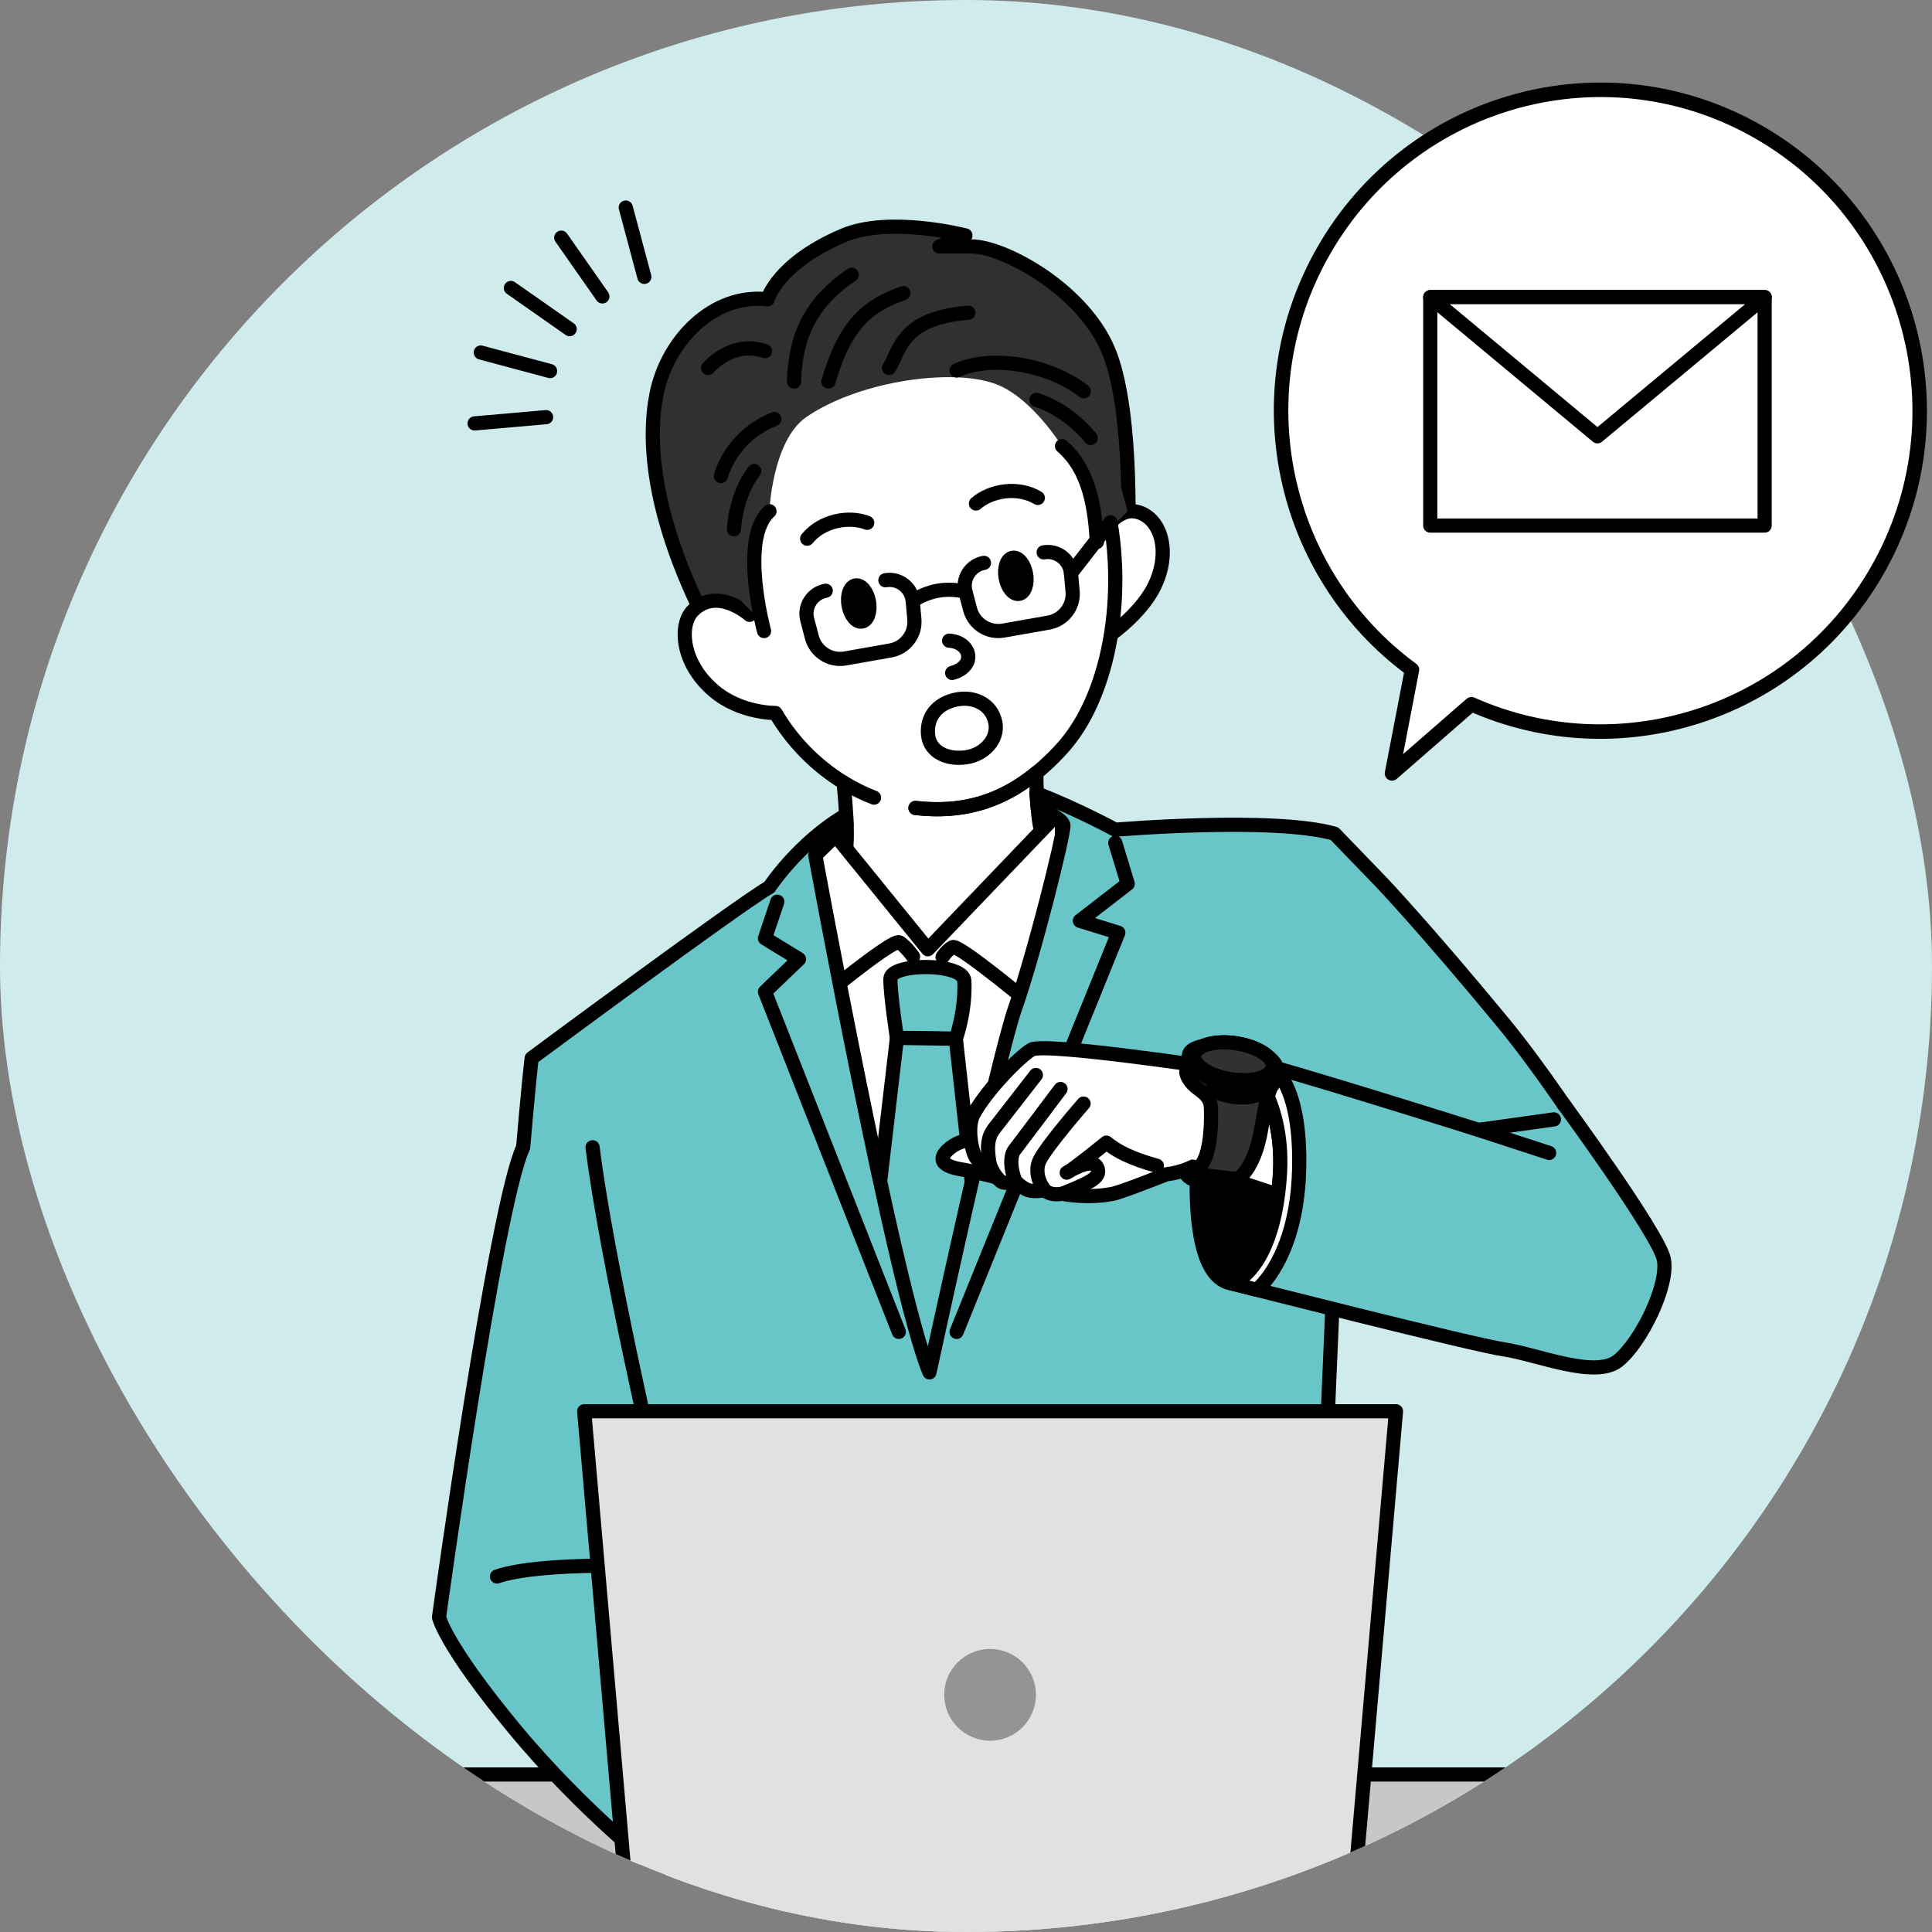 <svg width="160" height="160" viewBox="0 0 160 160" fill="none" xmlns="http://www.w3.org/2000/svg">
<rect x="0" y="0" width="160" height="160" fill="#808080" stroke="none"/>
<g clip-path="url(#clip0_4035_15920)">
<g clip-path="url(#clip1_4035_15920)">
<rect width="160" height="160" rx="80" fill="#D0EBEB"/>
<path d="M163.836 146.955H9.219V161.571H163.836V146.955Z" fill="#C7C7C7"/>
<path d="M9.219 146.955H163.836" stroke="black" stroke-width="1.174" stroke-linecap="round" stroke-linejoin="round"/>
<path d="M63.566 24.783C59.072 24.276 55.246 28.189 54.366 32.659C53.637 36.36 53.796 43.25 59.71 53.827C63.764 61.079 93.397 45.362 93.397 45.362C93.397 45.362 93.919 34.65 91.928 29.359C89.938 24.073 83.154 20.41 80.472 20.41H77.791L79.951 19.497C79.951 19.497 73.655 17.869 69.842 19.497C64.353 21.84 63.571 24.783 63.571 24.783H63.566Z" fill="#303030" stroke="black" stroke-width="1.174" stroke-linecap="round" stroke-linejoin="round"/>
<path d="M90.841 44.888C90.841 44.888 92.262 41.82 94.272 42.414C96.18 42.98 96.992 45.772 95.572 48.609C94.33 51.087 91.373 52.981 91.373 52.981L90.841 44.883V44.888Z" fill="white" stroke="black" stroke-width="1.174" stroke-linecap="round" stroke-linejoin="round"/>
<path d="M91.89 42.815L87.536 30.04L69.335 28.89L59.667 38.085L62.083 50.913C62.083 50.913 59.386 48.507 57.362 50.59C56.251 51.73 56.391 54.909 59.15 57.228C61.367 59.094 64.228 59.04 64.228 59.04C65.61 61.413 67.591 63.404 69.871 64.805C69.871 64.805 70.442 70.12 69.91 70.888C68.668 72.68 62.933 75.439 62.933 75.439L76.945 81.233L93.204 69.762C93.204 69.762 87.251 70.352 86.531 69.525C85.811 68.699 85.836 63.998 85.836 63.998C86.551 63.413 87.256 62.742 87.957 61.973C91.769 57.794 93.204 49.836 91.895 42.806" fill="white"/>
<path d="M91.89 42.815C93.199 49.846 91.764 57.799 87.952 61.983C84.285 66.003 80.472 67.443 75.815 66.912" stroke="black" stroke-width="1.174" stroke-linecap="round" stroke-linejoin="round"/>
<path d="M69.862 64.809C69.862 64.809 70.432 70.124 69.901 70.893C68.659 72.685 62.924 75.444 62.924 75.444L76.936 81.237L93.195 69.767C93.195 69.767 87.242 70.356 86.522 69.53C85.802 68.704 85.826 64.002 85.826 64.002" stroke="black" stroke-width="1.174" stroke-linecap="round" stroke-linejoin="round"/>
<path d="M85.831 64.007C82.796 66.481 79.583 67.341 75.815 66.911V66.916" stroke="black" stroke-width="1.174" stroke-linecap="round" stroke-linejoin="round"/>
<path d="M62.078 50.918C62.078 50.918 59.382 48.512 57.358 50.595C56.246 51.735 56.386 54.914 59.145 57.233C61.363 59.099 64.223 59.045 64.223 59.045C65.605 61.418 67.586 63.408 69.867 64.81C70.674 65.302 71.515 65.723 72.384 66.056" stroke="black" stroke-width="1.174" stroke-linecap="round" stroke-linejoin="round"/>
<path d="M81.487 46.613C80.376 46.811 79.666 47.917 79.956 49.009L80.337 50.459C80.656 51.672 81.855 52.44 83.092 52.223L86.841 51.561C88.078 51.343 88.943 50.212 88.827 48.961L88.692 47.468C88.59 46.342 87.546 45.545 86.43 45.743" stroke="black" stroke-width="1.174" stroke-linecap="round" stroke-linejoin="round"/>
<path d="M73.327 48.053C74.438 47.855 75.482 48.652 75.588 49.778L75.723 51.271C75.839 52.522 74.974 53.653 73.737 53.87L69.988 54.532C68.751 54.75 67.553 53.981 67.234 52.769L66.852 51.319C66.562 50.227 67.272 49.12 68.384 48.922" stroke="black" stroke-width="1.174" stroke-linecap="round" stroke-linejoin="round"/>
<path d="M75.588 49.778C75.588 49.778 76.395 49.145 77.69 48.918C78.917 48.7 79.951 49.01 79.951 49.01" stroke="black" stroke-width="1.174" stroke-linecap="round" stroke-linejoin="round"/>
<path d="M84.392 49.182C84.86 49.099 85.121 48.363 84.976 47.538C84.83 46.713 84.333 46.111 83.865 46.193C83.397 46.276 83.136 47.012 83.282 47.837C83.427 48.662 83.924 49.264 84.392 49.182Z" fill="black" stroke="black" stroke-width="1.174" stroke-linecap="round" stroke-linejoin="round"/>
<path d="M71.383 51.474C71.851 51.391 72.112 50.655 71.966 49.83C71.821 49.005 71.324 48.403 70.856 48.485C70.388 48.568 70.127 49.304 70.272 50.129C70.418 50.954 70.915 51.556 71.383 51.474Z" fill="black" stroke="black" stroke-width="1.174" stroke-linecap="round" stroke-linejoin="round"/>
<path d="M59.706 48.024L55.729 36.597L66.779 23.261L88.836 25.803L93.388 42.342L90.837 44.893C90.668 42.318 90.325 39.008 87.947 36.955C87.947 36.955 85.633 33.219 82.816 31.949C79.366 30.388 71.287 31.451 66.789 34.529C63.953 36.467 63.716 42.347 63.716 42.347C61.174 44.623 63.088 51.527 63.088 51.527L59.701 48.034L59.706 48.024Z" fill="#303030"/>
<path d="M88.692 47.469L91.968 43.251" stroke="black" stroke-width="1.174" stroke-linecap="round" stroke-linejoin="round"/>
<path d="M78.603 53.059C80.41 53.165 80.907 55.165 78.854 55.731" stroke="black" stroke-width="1.174" stroke-linecap="round" stroke-linejoin="round"/>
<path d="M71.819 43.298C70.278 42.699 68.045 43.134 66.847 44.612" stroke="black" stroke-width="1.174" stroke-linecap="round" stroke-linejoin="round"/>
<path d="M80.825 41.699C82.072 40.612 84.314 40.254 85.947 41.235" stroke="black" stroke-width="1.174" stroke-linecap="round" stroke-linejoin="round"/>
<path d="M79.395 57.9C80.68 57.697 82.12 58.306 82.429 59.833C82.705 61.181 81.55 62.5 79.994 62.717C78.404 62.94 77.056 62.258 76.873 60.964C76.689 59.669 77.351 58.224 79.395 57.895V57.9Z" fill="white" stroke="black" stroke-width="1.174" stroke-linecap="round" stroke-linejoin="round"/>
<path d="M68.697 68.583L76.843 78.614L87.951 67.018V114.311H63.275L66.155 72.622L68.697 68.583Z" fill="white" stroke="black" stroke-width="1.174" stroke-linecap="round" stroke-linejoin="round"/>
<path d="M85.831 83.547C85.831 83.547 79.399 78.165 78.897 78.435C78.394 78.706 78.061 79.252 78.061 79.252" stroke="black" stroke-width="1.174" stroke-linecap="round" stroke-linejoin="round"/>
<path d="M75.616 79.223C75.616 79.223 75.123 78.484 74.495 78.044C73.915 77.638 66.039 84.262 66.039 84.262" stroke="black" stroke-width="1.174" stroke-linecap="round" stroke-linejoin="round"/>
<path d="M79.863 81.242C79.979 83.769 79.157 86.025 79.157 86.025L74.282 85.948C74.282 85.948 73.721 82.358 73.741 81.054C73.76 79.749 79.795 79.71 79.867 81.242H79.863Z" fill="#68C6C9" stroke="black" stroke-width="1.174" stroke-linecap="round" stroke-linejoin="round"/>
<path d="M79.157 86.025L81.196 104.342L79.616 113.967L73.455 114.194L72.103 104.521L74.282 85.953L79.157 86.025Z" fill="#68C6C9" stroke="black" stroke-width="1.174" stroke-linecap="round" stroke-linejoin="round"/>
<path d="M70.112 68.317L67.522 70.835C67.522 70.835 74.089 106.696 76.973 113.654C76.973 113.654 82.626 87.514 84.086 83.436C85.545 79.358 88.183 68.912 88.062 68.317C87.942 67.723 85.936 66.906 85.936 66.906L85.825 65.679C89.57 67.167 92.358 68.714 92.358 68.714C92.358 68.714 105.476 67.602 110.516 69.042L114.453 73.12C114.453 73.12 118.164 77.043 124.402 84.6C130.64 92.157 137.723 104.546 137.723 104.546L110.612 101.309C110.612 101.309 110.013 117.142 109.771 120.621L54.593 154.927C54.593 154.927 48.355 150.129 42.595 143.171C36.836 136.213 36.357 133.933 36.357 133.933C36.357 133.933 41.049 99.811 43.325 95.013C43.325 95.013 43.794 89.553 44.03 87.635C44.03 87.635 61.198 74.913 63.715 73.473C63.715 73.473 66.116 69.801 70.064 67.486L70.103 68.317H70.112Z" fill="#68C6C9" stroke="black" stroke-width="1.174" stroke-linecap="round" stroke-linejoin="round"/>
<path d="M92.362 69.801L93.392 73.193L89.43 76.256L92.614 77.242L79.22 110.301" stroke="black" stroke-width="1.174" stroke-linecap="round" stroke-linejoin="round"/>
<path d="M74.436 110.301L63.352 82.132L66.169 79.431L63.352 77.706L64.372 74.676" stroke="black" stroke-width="1.174" stroke-linecap="round" stroke-linejoin="round"/>
<path d="M49.075 95.013C50.205 104.222 54.568 122.96 54.568 122.96" stroke="black" stroke-width="1.174" stroke-linecap="round" stroke-linejoin="round"/>
<path d="M41.16 130.555C45.035 129.265 54.568 129.748 54.568 129.748" stroke="black" stroke-width="1.174" stroke-linecap="round" stroke-linejoin="round"/>
<path d="M111.744 161.208H52.245L48.38 116.876H115.609L111.744 161.208Z" fill="#E1E1E1" stroke="black" stroke-width="1.174" stroke-linecap="round" stroke-linejoin="round"/>
<path d="M81.995 144.157C84.092 144.157 85.793 142.456 85.793 140.359C85.793 138.261 84.092 136.561 81.995 136.561C79.897 136.561 78.197 138.261 78.197 140.359C78.197 142.456 79.897 144.157 81.995 144.157Z" fill="#949494"/>
<path d="M102.051 106.3C103.713 106.3 105.743 101.816 106.004 97.134C106.361 90.655 104.153 87.727 102.921 87.727C100.631 87.727 99.249 93.008 99.123 97.013C98.998 101.019 99.442 105.952 102.051 106.3Z" fill="black" stroke="black" stroke-width="1.174" stroke-linecap="round" stroke-linejoin="round"/>
<path d="M82.55 97.497C82.55 97.497 80.641 97.023 79.999 96.907C79.443 96.811 77.129 96.54 78.472 95.255C79.815 93.969 81.733 94.312 83.647 94.912L82.55 97.497Z" fill="white" stroke="black" stroke-width="1.174" stroke-linecap="round" stroke-linejoin="round"/>
<path d="M111.744 91.655L100.959 88.48C100.959 88.48 86.527 86.306 85.435 86.92C84.497 87.446 81.724 90.249 80.622 92.278C80.086 93.273 80.429 95.259 80.82 95.863C81.226 96.487 81.995 96.54 81.995 96.54C81.995 96.54 82.342 97.395 82.864 97.82C83.246 98.129 84.087 97.82 84.087 97.82C84.087 97.82 84.666 98.424 85.193 98.574C85.72 98.724 86.522 98.574 86.522 98.574C86.522 98.574 86.923 99.047 87.972 98.859C87.972 98.859 90.001 99.299 92.185 98.859C92.919 98.709 96.606 97.245 96.606 97.245C97.877 97.105 98.77 96.617 98.77 96.617L110.541 100.487L111.739 91.66L111.744 91.655Z" fill="white" stroke="black" stroke-width="1.174" stroke-linecap="round" stroke-linejoin="round"/>
<path d="M95.808 96.545C93.624 95.936 92.455 95.313 91.629 94.626C91.629 94.626 88.744 96.97 88.343 97.115C88.343 97.115 90.402 95.801 90.832 96.627C91.262 97.453 90.474 97.859 87.981 98.859" stroke="black" stroke-width="1.174" stroke-linecap="round" stroke-linejoin="round"/>
<path d="M89.735 91.394C89.735 91.394 86.662 94.907 86.087 96.115C85.734 96.859 85.937 97.83 86.526 98.574" stroke="black" stroke-width="1.174" stroke-linecap="round" stroke-linejoin="round"/>
<path d="M87.826 90.186C87.826 90.186 84.589 94.496 84.005 95.255C83.652 95.714 83.652 96.772 84.091 97.82" stroke="black" stroke-width="1.174" stroke-linecap="round" stroke-linejoin="round"/>
<path d="M85.787 89.026C85.787 89.026 82.787 92.897 82.357 93.438C81.927 93.979 81.617 94.713 81.994 96.545" stroke="black" stroke-width="1.174" stroke-linecap="round" stroke-linejoin="round"/>
<path d="M128.689 92.703L122.446 93.573C122.446 93.573 105.69 88.277 102.926 87.727C102.926 87.727 106.366 90.65 106.009 97.134C105.748 101.821 104.327 105.276 102.056 106.3C102.056 106.3 121.895 111.359 124.582 111.755C127.268 112.151 132.09 114.205 133.989 112.702C135.888 111.199 138.256 106.377 137.782 104.246C137.309 102.116 129.457 91.394 129.457 91.394" fill="#68C6C9"/>
<path d="M128.689 92.703L122.446 93.573C122.446 93.573 105.69 88.277 102.926 87.727C102.926 87.727 106.366 90.65 106.009 97.134C105.748 101.821 104.327 105.276 102.056 106.3C102.056 106.3 121.895 111.359 124.582 111.755C127.268 112.151 132.09 114.205 133.989 112.702C135.888 111.199 138.256 106.377 137.782 104.246C137.309 102.116 129.457 91.394 129.457 91.394" stroke="black" stroke-width="1.174" stroke-linecap="round" stroke-linejoin="round"/>
<path d="M102.051 106.3C104.322 105.276 105.743 101.816 106.004 97.134C106.361 90.655 102.921 87.727 102.921 87.727L105.351 88.359C105.351 88.359 107.811 89.746 107.584 97.013C107.356 104.28 104.08 106.817 104.08 106.817L102.051 106.3Z" fill="white" stroke="black" stroke-width="1.174" stroke-linecap="round" stroke-linejoin="round"/>
<path d="M128.293 95.481L122.446 93.573" stroke="black" stroke-width="1.174" stroke-linecap="round" stroke-linejoin="round"/>
<path d="M63.358 29.083C60.614 28.127 58.643 30.475 58.643 30.475" stroke="black" stroke-width="1.174" stroke-linecap="round" stroke-linejoin="round"/>
<path d="M64.131 34.698C60.469 36.171 59.705 39.428 59.705 39.428" stroke="black" stroke-width="1.174" stroke-linecap="round" stroke-linejoin="round"/>
<path d="M62.465 39.003C60.889 41.037 60.783 43.83 60.783 43.83" stroke="black" stroke-width="1.174" stroke-linecap="round" stroke-linejoin="round"/>
<path d="M63.726 42.337C61.184 44.613 63.276 52.261 63.276 52.261" stroke="black" stroke-width="1.174" stroke-linecap="round" stroke-linejoin="round"/>
<path d="M87.952 36.945C90.329 38.998 90.672 42.308 90.841 44.883" stroke="black" stroke-width="1.174" stroke-linecap="round" stroke-linejoin="round"/>
<path d="M65.76 31.596C65.861 27.528 67.388 24.885 70.538 22.749" stroke="black" stroke-width="1.174" stroke-linecap="round" stroke-linejoin="round"/>
<path d="M74.81 24.276C71.964 25.291 70.031 26.716 68.606 31.596" stroke="black" stroke-width="1.174" stroke-linecap="round" stroke-linejoin="round"/>
<path d="M80.192 25.899C74.699 26.334 74.558 28.948 73.631 30.475" stroke="black" stroke-width="1.174" stroke-linecap="round" stroke-linejoin="round"/>
<path d="M89.754 32.407C86.908 30.17 82.11 29.358 79.221 30.678" stroke="black" stroke-width="1.174" stroke-linecap="round" stroke-linejoin="round"/>
<path d="M90.329 36.273C88.232 33.731 85.831 33.123 85.831 33.123" stroke="black" stroke-width="1.174" stroke-linecap="round" stroke-linejoin="round"/>
<path d="M51.824 17.188L53.361 22.928" stroke="black" stroke-width="1.174" stroke-linecap="round" stroke-linejoin="round"/>
<path d="M46.481 19.681L49.887 24.546" stroke="black" stroke-width="1.174" stroke-linecap="round" stroke-linejoin="round"/>
<path d="M42.311 23.851L47.176 27.257" stroke="black" stroke-width="1.174" stroke-linecap="round" stroke-linejoin="round"/>
<path d="M39.817 29.194L45.557 30.731" stroke="black" stroke-width="1.174" stroke-linecap="round" stroke-linejoin="round"/>
<path d="M39.305 35.065L45.224 34.548" stroke="black" stroke-width="1.174" stroke-linecap="round" stroke-linejoin="round"/>
<path d="M105.329 89.614C105.473 88.678 104.086 87.687 102.232 87.402C100.378 87.117 98.758 87.644 98.614 88.581C98.47 89.517 99.856 90.507 101.71 90.793C103.565 91.078 105.184 90.55 105.329 89.614Z" fill="black" stroke="black" stroke-width="1.174" stroke-linecap="round" stroke-linejoin="round"/>
<path d="M104.51 87.151C104.51 87.151 105.757 87.881 105.713 88.495C105.689 88.876 105.525 89.717 105.394 89.867C105.264 90.017 104.998 90.195 104.442 93.529C103.887 96.863 102.505 97.641 102.505 97.641C102.505 97.641 102.432 97.892 102.157 98.004C101.882 98.115 99.775 97.873 99.04 97.738C98.306 97.603 98.094 96.989 98.094 96.989L98.958 96.839C100.442 96.453 100.316 92.094 100.277 91.669C100.239 91.244 100.118 90.79 99.297 90.22C98.475 89.65 98.214 88.963 98.248 88.746L98.461 87.364C98.552 86.765 99.741 86.606 99.741 86.606C99.099 86.871 99.963 89.176 99.963 89.176C100.48 89.461 100.567 89.881 100.616 90.287C100.616 90.287 100.881 90.717 102.457 90.867C103.916 91.002 104.587 90.423 104.587 90.423C104.587 90.423 104.394 89.891 104.732 89.49C105.071 89.089 104.51 87.151 104.51 87.151Z" fill="#303131" stroke="black" stroke-width="1.174" stroke-linecap="round" stroke-linejoin="round"/>
<path d="M105.48 88.614C105.624 87.678 104.237 86.687 102.383 86.402C100.529 86.117 98.909 86.644 98.765 87.581C98.621 88.517 100.007 89.507 101.861 89.793C103.715 90.078 105.335 89.55 105.48 88.614Z" fill="black" stroke="black" stroke-width="1.174" stroke-linecap="round" stroke-linejoin="round"/>
<path d="M105.411 88.388C105.538 87.568 104.184 86.679 102.388 86.402C100.592 86.126 99.033 86.567 98.907 87.387C98.781 88.207 100.135 89.096 101.931 89.373C103.727 89.649 105.285 89.208 105.411 88.388Z" fill="#303131" stroke="black" stroke-width="1.174" stroke-linecap="round" stroke-linejoin="round"/>
<path d="M98.089 96.989C99.089 97.332 102.5 97.641 102.5 97.641" stroke="black" stroke-width="1.174" stroke-linecap="round" stroke-linejoin="round"/>
</g>
<path d="M145.756 11.002C133.112 3.663 116.943 8.021 109.64 20.729C102.818 32.6 106.155 47.559 116.934 55.459L115.28 64.05L121.857 58.32C134.054 63.751 148.612 59.17 155.434 47.299C162.737 34.591 158.4 18.342 145.756 11.002Z" fill="white" stroke="black" stroke-width="1.2" stroke-linecap="round" stroke-linejoin="round"/>
<path d="M146.141 24.608H118.448V43.525H146.141V24.608Z" fill="white" stroke="black" stroke-width="1.174" stroke-linecap="round" stroke-linejoin="round"/>
<path d="M146.145 24.608L132.294 36.132L118.448 24.608H146.145Z" fill="white" stroke="black" stroke-width="1.174" stroke-linecap="round" stroke-linejoin="round"/>
</g>
<defs>
<clipPath id="clip0_4035_15920">
<rect width="160" height="160" fill="white"/>
</clipPath>
<clipPath id="clip1_4035_15920">
<rect width="160" height="160" rx="80" fill="white"/>
</clipPath>
</defs>
</svg>
